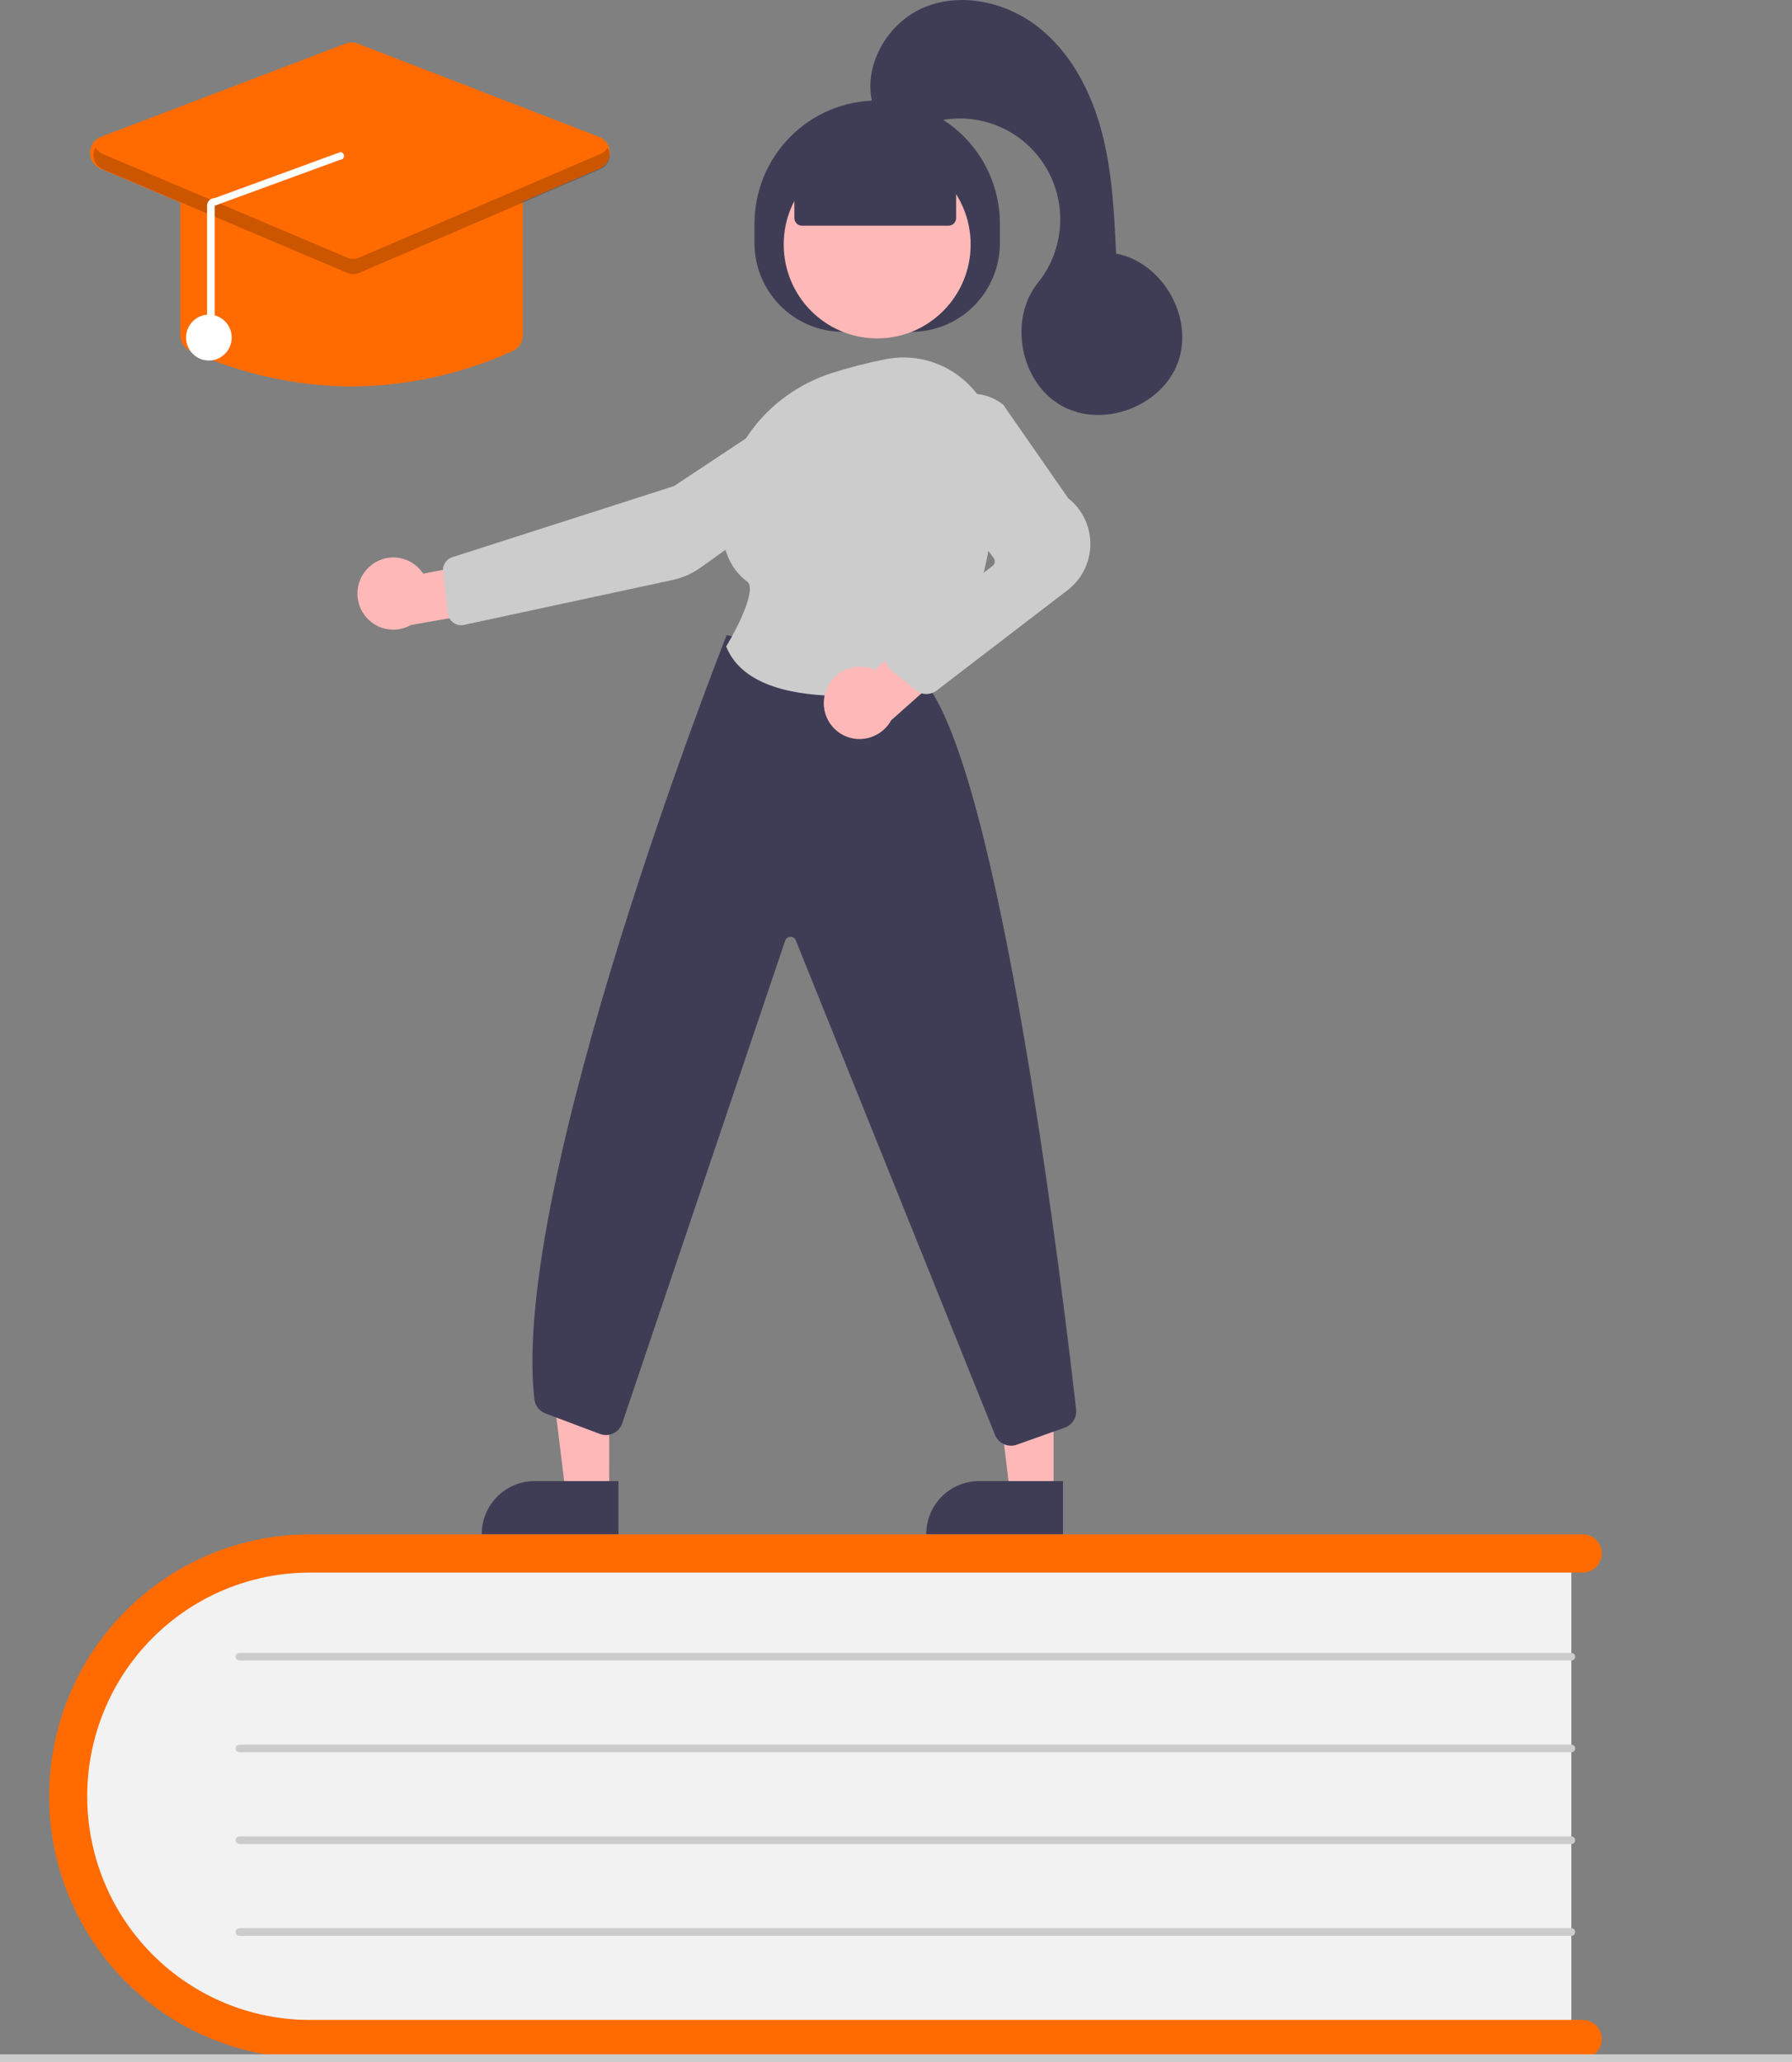 <svg width="100" height="115" viewBox="0 0 100 115" fill="none" xmlns="http://www.w3.org/2000/svg">
<rect x="0" y="0" width="100" height="115" fill="#808080" stroke="none"/>
<g clip-path="url(#clip0_2252_3106)">
<path d="M87.686 86.213V113.935H18.519C10.638 113.935 4.227 107.717 4.227 100.074C4.227 92.431 10.638 86.213 18.519 86.213H87.686Z" fill="#F2F2F2"/>
<path d="M89.387 113.721C89.387 114.003 89.275 114.274 89.076 114.474C88.877 114.674 88.607 114.787 88.326 114.787H17.289C13.431 114.787 9.731 113.248 7.003 110.508C4.275 107.769 2.742 104.054 2.742 100.18C2.742 96.305 4.275 92.59 7.003 89.851C9.731 87.111 13.431 85.572 17.289 85.572H88.326C88.607 85.572 88.877 85.685 89.076 85.885C89.275 86.085 89.387 86.356 89.387 86.638C89.387 86.921 89.275 87.192 89.076 87.392C88.877 87.592 88.607 87.705 88.326 87.705H17.289C13.994 87.705 10.834 89.019 8.505 91.359C6.175 93.698 4.866 96.871 4.866 100.18C4.866 103.488 6.175 106.661 8.505 109.001C10.834 111.34 13.994 112.654 17.289 112.654H88.326C88.607 112.654 88.877 112.767 89.076 112.967C89.275 113.167 89.387 113.438 89.387 113.721Z" fill="#FF6B00"/>
<path d="M87.689 92.61H13.361C13.305 92.61 13.251 92.588 13.211 92.548C13.171 92.508 13.148 92.453 13.148 92.397C13.148 92.34 13.171 92.286 13.211 92.246C13.251 92.206 13.305 92.184 13.361 92.184H87.689C87.745 92.184 87.799 92.206 87.839 92.246C87.879 92.286 87.901 92.34 87.901 92.397C87.901 92.453 87.879 92.508 87.839 92.548C87.799 92.588 87.745 92.61 87.689 92.61Z" fill="#CCCCCC"/>
<path d="M87.689 97.727H13.361C13.305 97.727 13.251 97.705 13.211 97.665C13.171 97.625 13.148 97.571 13.148 97.514C13.148 97.457 13.171 97.403 13.211 97.363C13.251 97.323 13.305 97.301 13.361 97.301H87.689C87.745 97.301 87.799 97.323 87.839 97.363C87.879 97.403 87.901 97.457 87.901 97.514C87.901 97.571 87.879 97.625 87.839 97.665C87.799 97.705 87.745 97.727 87.689 97.727Z" fill="#CCCCCC"/>
<path d="M87.689 102.844H13.361C13.305 102.844 13.251 102.822 13.211 102.782C13.171 102.742 13.148 102.688 13.148 102.631C13.148 102.575 13.171 102.52 13.211 102.48C13.251 102.44 13.305 102.418 13.361 102.418H87.689C87.745 102.418 87.799 102.44 87.839 102.48C87.879 102.52 87.901 102.575 87.901 102.631C87.901 102.688 87.879 102.742 87.839 102.782C87.799 102.822 87.745 102.844 87.689 102.844Z" fill="#CCCCCC"/>
<path d="M87.689 107.964H13.361C13.305 107.964 13.251 107.941 13.211 107.901C13.171 107.861 13.148 107.807 13.148 107.75C13.148 107.694 13.171 107.64 13.211 107.6C13.251 107.56 13.305 107.537 13.361 107.537H87.689C87.745 107.537 87.799 107.56 87.839 107.6C87.879 107.64 87.901 107.694 87.901 107.75C87.901 107.807 87.879 107.861 87.839 107.901C87.799 107.941 87.745 107.964 87.689 107.964Z" fill="#CCCCCC"/>
<path d="M144.788 115.001H-12.788C-12.844 115.001 -12.898 114.978 -12.938 114.938C-12.978 114.898 -13 114.844 -13 114.787C-13 114.731 -12.978 114.677 -12.938 114.637C-12.898 114.597 -12.844 114.574 -12.788 114.574H144.788C144.844 114.574 144.898 114.597 144.938 114.637C144.978 114.677 145 114.731 145 114.787C145 114.844 144.978 114.898 144.938 114.938C144.898 114.978 144.844 115.001 144.788 115.001Z" fill="#CCCCCC"/>
<path d="M58.793 83.298L56.366 83.298L55.211 73.894L58.794 73.895L58.793 83.298Z" fill="#FFB8B8"/>
<path d="M54.636 82.602H59.318V85.562H51.688C51.688 85.173 51.764 84.788 51.912 84.429C52.06 84.07 52.277 83.743 52.551 83.469C52.825 83.194 53.15 82.976 53.507 82.827C53.865 82.678 54.248 82.602 54.636 82.602Z" fill="#3F3D56"/>
<path d="M33.996 83.298L31.569 83.298L30.414 73.894L33.997 73.895L33.996 83.298Z" fill="#FFB8B8"/>
<path d="M29.831 82.602H34.513V85.562H26.883C26.883 85.173 26.959 84.788 27.107 84.429C27.255 84.07 27.473 83.743 27.746 83.469C28.02 83.194 28.345 82.976 28.703 82.827C29.06 82.678 29.444 82.602 29.831 82.602Z" fill="#3F3D56"/>
<path d="M42.102 13.549V12.483C42.102 10.659 42.823 8.909 44.108 7.62C45.392 6.33 47.134 5.605 48.95 5.605C50.767 5.605 52.509 6.33 53.793 7.62C55.078 8.909 55.799 10.659 55.799 12.483V13.549C55.799 14.864 55.279 16.125 54.353 17.055C53.427 17.985 52.171 18.507 50.862 18.507H47.039C46.391 18.507 45.749 18.379 45.15 18.129C44.55 17.88 44.006 17.515 43.548 17.055C43.089 16.594 42.725 16.048 42.477 15.446C42.229 14.845 42.102 14.2 42.102 13.549Z" fill="#3F3D56"/>
<path d="M48.95 18.873C51.831 18.873 54.166 16.529 54.166 13.636C54.166 10.743 51.831 8.398 48.95 8.398C46.07 8.398 43.734 10.743 43.734 13.636C43.734 16.529 46.07 18.873 48.95 18.873Z" fill="#FFB8B8"/>
<path d="M20.582 31.636C20.794 31.435 21.047 31.283 21.323 31.191C21.6 31.099 21.893 31.069 22.182 31.104C22.471 31.138 22.749 31.235 22.997 31.389C23.244 31.542 23.455 31.749 23.615 31.993L28.086 31.144L29.263 33.746L22.932 34.857C22.505 35.099 22.005 35.175 21.526 35.072C21.046 34.968 20.622 34.691 20.332 34.294C20.043 33.897 19.908 33.407 19.954 32.917C20 32.427 20.224 31.971 20.582 31.636Z" fill="#FFB8B8"/>
<path d="M44.94 22.259L37.608 27.11L25.236 31.077C25.072 31.13 24.931 31.238 24.838 31.383C24.744 31.529 24.704 31.702 24.724 31.874L24.994 34.208C25.005 34.312 25.039 34.411 25.091 34.501C25.144 34.59 25.215 34.668 25.299 34.729C25.383 34.789 25.479 34.831 25.58 34.853C25.682 34.874 25.786 34.874 25.888 34.852L37.532 32.346C38.095 32.225 38.628 31.989 39.097 31.654L47.334 25.769C47.633 25.554 47.871 25.266 48.026 24.931C48.181 24.597 48.246 24.228 48.217 23.861C48.187 23.493 48.062 23.139 47.854 22.834C47.647 22.529 47.364 22.284 47.033 22.123C46.702 21.961 46.335 21.889 45.968 21.913C45.601 21.937 45.247 22.056 44.94 22.259Z" fill="#CCCCCC"/>
<path d="M56.415 80.63C56.229 80.63 56.047 80.576 55.891 80.474C55.734 80.371 55.611 80.225 55.536 80.054L44.406 52.439C44.38 52.379 44.337 52.328 44.281 52.294C44.226 52.26 44.161 52.243 44.096 52.247C44.032 52.251 43.969 52.274 43.918 52.315C43.867 52.355 43.829 52.41 43.81 52.472L34.73 79.357C34.691 79.482 34.628 79.598 34.543 79.698C34.459 79.797 34.355 79.879 34.238 79.936C34.121 79.994 33.993 80.027 33.863 80.034C33.733 80.04 33.603 80.02 33.48 79.974L30.436 78.827C30.27 78.765 30.125 78.659 30.017 78.519C29.908 78.38 29.84 78.213 29.82 78.037C28.451 66.054 40.396 35.808 40.517 35.504L40.55 35.42L51.44 37.839L51.463 37.864C55.807 42.623 59.378 72.64 60.05 78.609C60.075 78.825 60.026 79.042 59.911 79.226C59.797 79.41 59.623 79.55 59.419 79.621L56.731 80.576C56.63 80.612 56.523 80.63 56.415 80.63Z" fill="#3F3D56"/>
<path d="M47.029 38.812C44.391 38.812 41.449 38.284 40.544 36.104L40.523 36.054L40.551 36.008C41.266 34.83 42.21 32.822 41.703 32.444C40.703 31.702 40.217 30.48 40.26 28.814C40.354 25.196 42.809 21.984 46.369 20.821C47.363 20.502 48.374 20.24 49.398 20.038C50.145 19.887 50.915 19.903 51.654 20.087C52.394 20.27 53.083 20.615 53.674 21.098C54.272 21.584 54.755 22.197 55.089 22.892C55.423 23.588 55.599 24.35 55.605 25.122C55.643 28.988 55.05 34.373 52.014 38.07C51.872 38.242 51.674 38.358 51.455 38.397C49.994 38.662 48.513 38.801 47.029 38.812Z" fill="#CCCCCC"/>
<path d="M46.045 38.667C46.188 38.15 46.529 37.711 46.994 37.444C47.458 37.178 48.008 37.107 48.525 37.246C48.63 37.276 48.733 37.314 48.832 37.36L52.227 34.258L54.589 35.855L49.733 40.169C49.514 40.566 49.169 40.878 48.753 41.055C48.337 41.233 47.874 41.265 47.437 41.147C47.183 41.077 46.945 40.958 46.737 40.795C46.529 40.632 46.355 40.429 46.226 40.199C46.096 39.968 46.014 39.714 45.983 39.451C45.952 39.188 45.973 38.922 46.045 38.667Z" fill="#FFB8B8"/>
<path d="M51.693 38.706C51.472 38.706 51.259 38.63 51.088 38.49L49.749 37.391C49.638 37.299 49.548 37.184 49.487 37.052C49.427 36.921 49.396 36.778 49.399 36.633C49.401 36.488 49.436 36.346 49.5 36.217C49.565 36.087 49.658 35.975 49.773 35.886L55.388 31.562C55.454 31.51 55.498 31.435 55.509 31.351C55.521 31.267 55.499 31.183 55.448 31.115L51.982 26.514C51.58 25.982 51.377 25.323 51.412 24.655C51.447 23.987 51.715 23.353 52.171 22.865C52.65 22.345 53.307 22.024 54.011 21.968C54.714 21.912 55.413 22.123 55.969 22.56L55.991 22.583L59.61 27.787C60.002 28.095 60.317 28.489 60.531 28.94C60.745 29.391 60.853 29.885 60.846 30.384C60.838 30.884 60.716 31.374 60.489 31.819C60.261 32.263 59.934 32.648 59.534 32.944L52.261 38.518C52.097 38.64 51.897 38.706 51.693 38.706Z" fill="#CCCCCC"/>
<path d="M44.328 12.162V9.563L48.948 7.537L53.354 9.563V12.162C53.354 12.275 53.309 12.383 53.229 12.463C53.15 12.543 53.042 12.588 52.929 12.588H44.753C44.64 12.588 44.532 12.543 44.453 12.463C44.373 12.383 44.328 12.275 44.328 12.162Z" fill="#3F3D56"/>
<path d="M48.741 5.949C48.062 3.766 49.489 1.264 51.598 0.4C53.707 -0.464 56.23 0.14 58.01 1.567C59.789 2.995 60.894 5.134 61.479 7.345C62.064 9.555 62.175 11.86 62.283 14.145C64.874 14.623 66.637 17.709 65.739 20.197C64.841 22.684 61.519 23.92 59.224 22.62C56.93 21.32 56.265 17.825 57.921 15.767C58.705 14.794 59.142 13.585 59.165 12.334C59.188 11.082 58.794 9.859 58.045 8.857C57.297 7.856 56.238 7.134 55.035 6.805C53.832 6.477 52.554 6.561 51.404 7.044C50.127 7.58 48.525 6.186 48.741 5.949Z" fill="#3F3D56"/>
<path d="M19.619 21.555C16.516 21.535 13.453 20.861 10.626 19.577C10.457 19.502 10.315 19.379 10.215 19.224C10.115 19.068 10.062 18.887 10.062 18.702V10.936C10.063 10.682 10.164 10.438 10.343 10.258C10.522 10.078 10.765 9.977 11.018 9.977H28.22C28.473 9.977 28.716 10.078 28.895 10.258C29.074 10.438 29.175 10.682 29.175 10.936V18.702C29.176 18.887 29.123 19.068 29.023 19.224C28.923 19.379 28.78 19.502 28.612 19.577C25.785 20.861 22.721 21.535 19.619 21.555Z" fill="#FF6B00"/>
<path d="M19.62 15.263C19.492 15.263 19.366 15.238 19.248 15.188L5.608 9.409C5.432 9.335 5.282 9.209 5.178 9.048C5.074 8.888 5.02 8.699 5.024 8.508C5.027 8.316 5.088 8.13 5.198 7.973C5.307 7.816 5.462 7.696 5.64 7.628L19.281 2.432C19.501 2.348 19.744 2.348 19.963 2.433L33.421 7.63C33.599 7.698 33.752 7.818 33.861 7.975C33.97 8.131 34.03 8.317 34.033 8.508C34.037 8.698 33.984 8.886 33.88 9.046C33.777 9.207 33.629 9.332 33.454 9.408L19.995 15.186C19.877 15.237 19.749 15.263 19.62 15.263Z" fill="#FF6B00"/>
<path d="M11.657 20.106C12.361 20.106 12.931 19.533 12.931 18.826C12.931 18.12 12.361 17.547 11.657 17.547C10.953 17.547 10.383 18.12 10.383 18.826C10.383 19.533 10.953 20.106 11.657 20.106Z" fill="white"/>
<path opacity="0.2" d="M33.502 8.587L20.043 14.366C19.938 14.411 19.825 14.434 19.711 14.435C19.597 14.435 19.484 14.412 19.379 14.368L5.738 8.589C5.567 8.518 5.424 8.392 5.332 8.23C5.272 8.335 5.235 8.452 5.223 8.572C5.211 8.692 5.225 8.814 5.263 8.928C5.302 9.043 5.364 9.148 5.446 9.236C5.528 9.325 5.627 9.395 5.738 9.442L19.379 15.221C19.484 15.265 19.597 15.288 19.711 15.288C19.825 15.287 19.938 15.264 20.043 15.219L33.502 9.44C33.612 9.393 33.711 9.323 33.792 9.234C33.874 9.145 33.936 9.041 33.974 8.926C34.012 8.812 34.025 8.691 34.013 8.571C34.001 8.451 33.964 8.335 33.904 8.23C33.812 8.391 33.671 8.516 33.502 8.587Z" fill="black"/>
<path d="M11.767 18.822C11.823 18.822 11.877 18.799 11.917 18.759C11.957 18.719 11.979 18.665 11.979 18.608V11.473L18.983 8.911C19.04 8.912 19.094 8.89 19.135 8.851C19.175 8.811 19.198 8.757 19.199 8.701C19.2 8.644 19.178 8.59 19.139 8.549C19.1 8.508 19.046 8.485 18.99 8.484L11.986 11.046C11.929 11.045 11.873 11.055 11.821 11.076C11.769 11.098 11.721 11.129 11.681 11.169C11.641 11.209 11.609 11.256 11.587 11.308C11.566 11.36 11.555 11.416 11.555 11.473V18.608C11.555 18.665 11.577 18.719 11.617 18.759C11.657 18.799 11.711 18.822 11.767 18.822Z" fill="white"/>
</g>
<defs>
<clipPath id="clip0_2252_3106">
<rect width="100" height="115" fill="white"/>
</clipPath>
</defs>
</svg>
